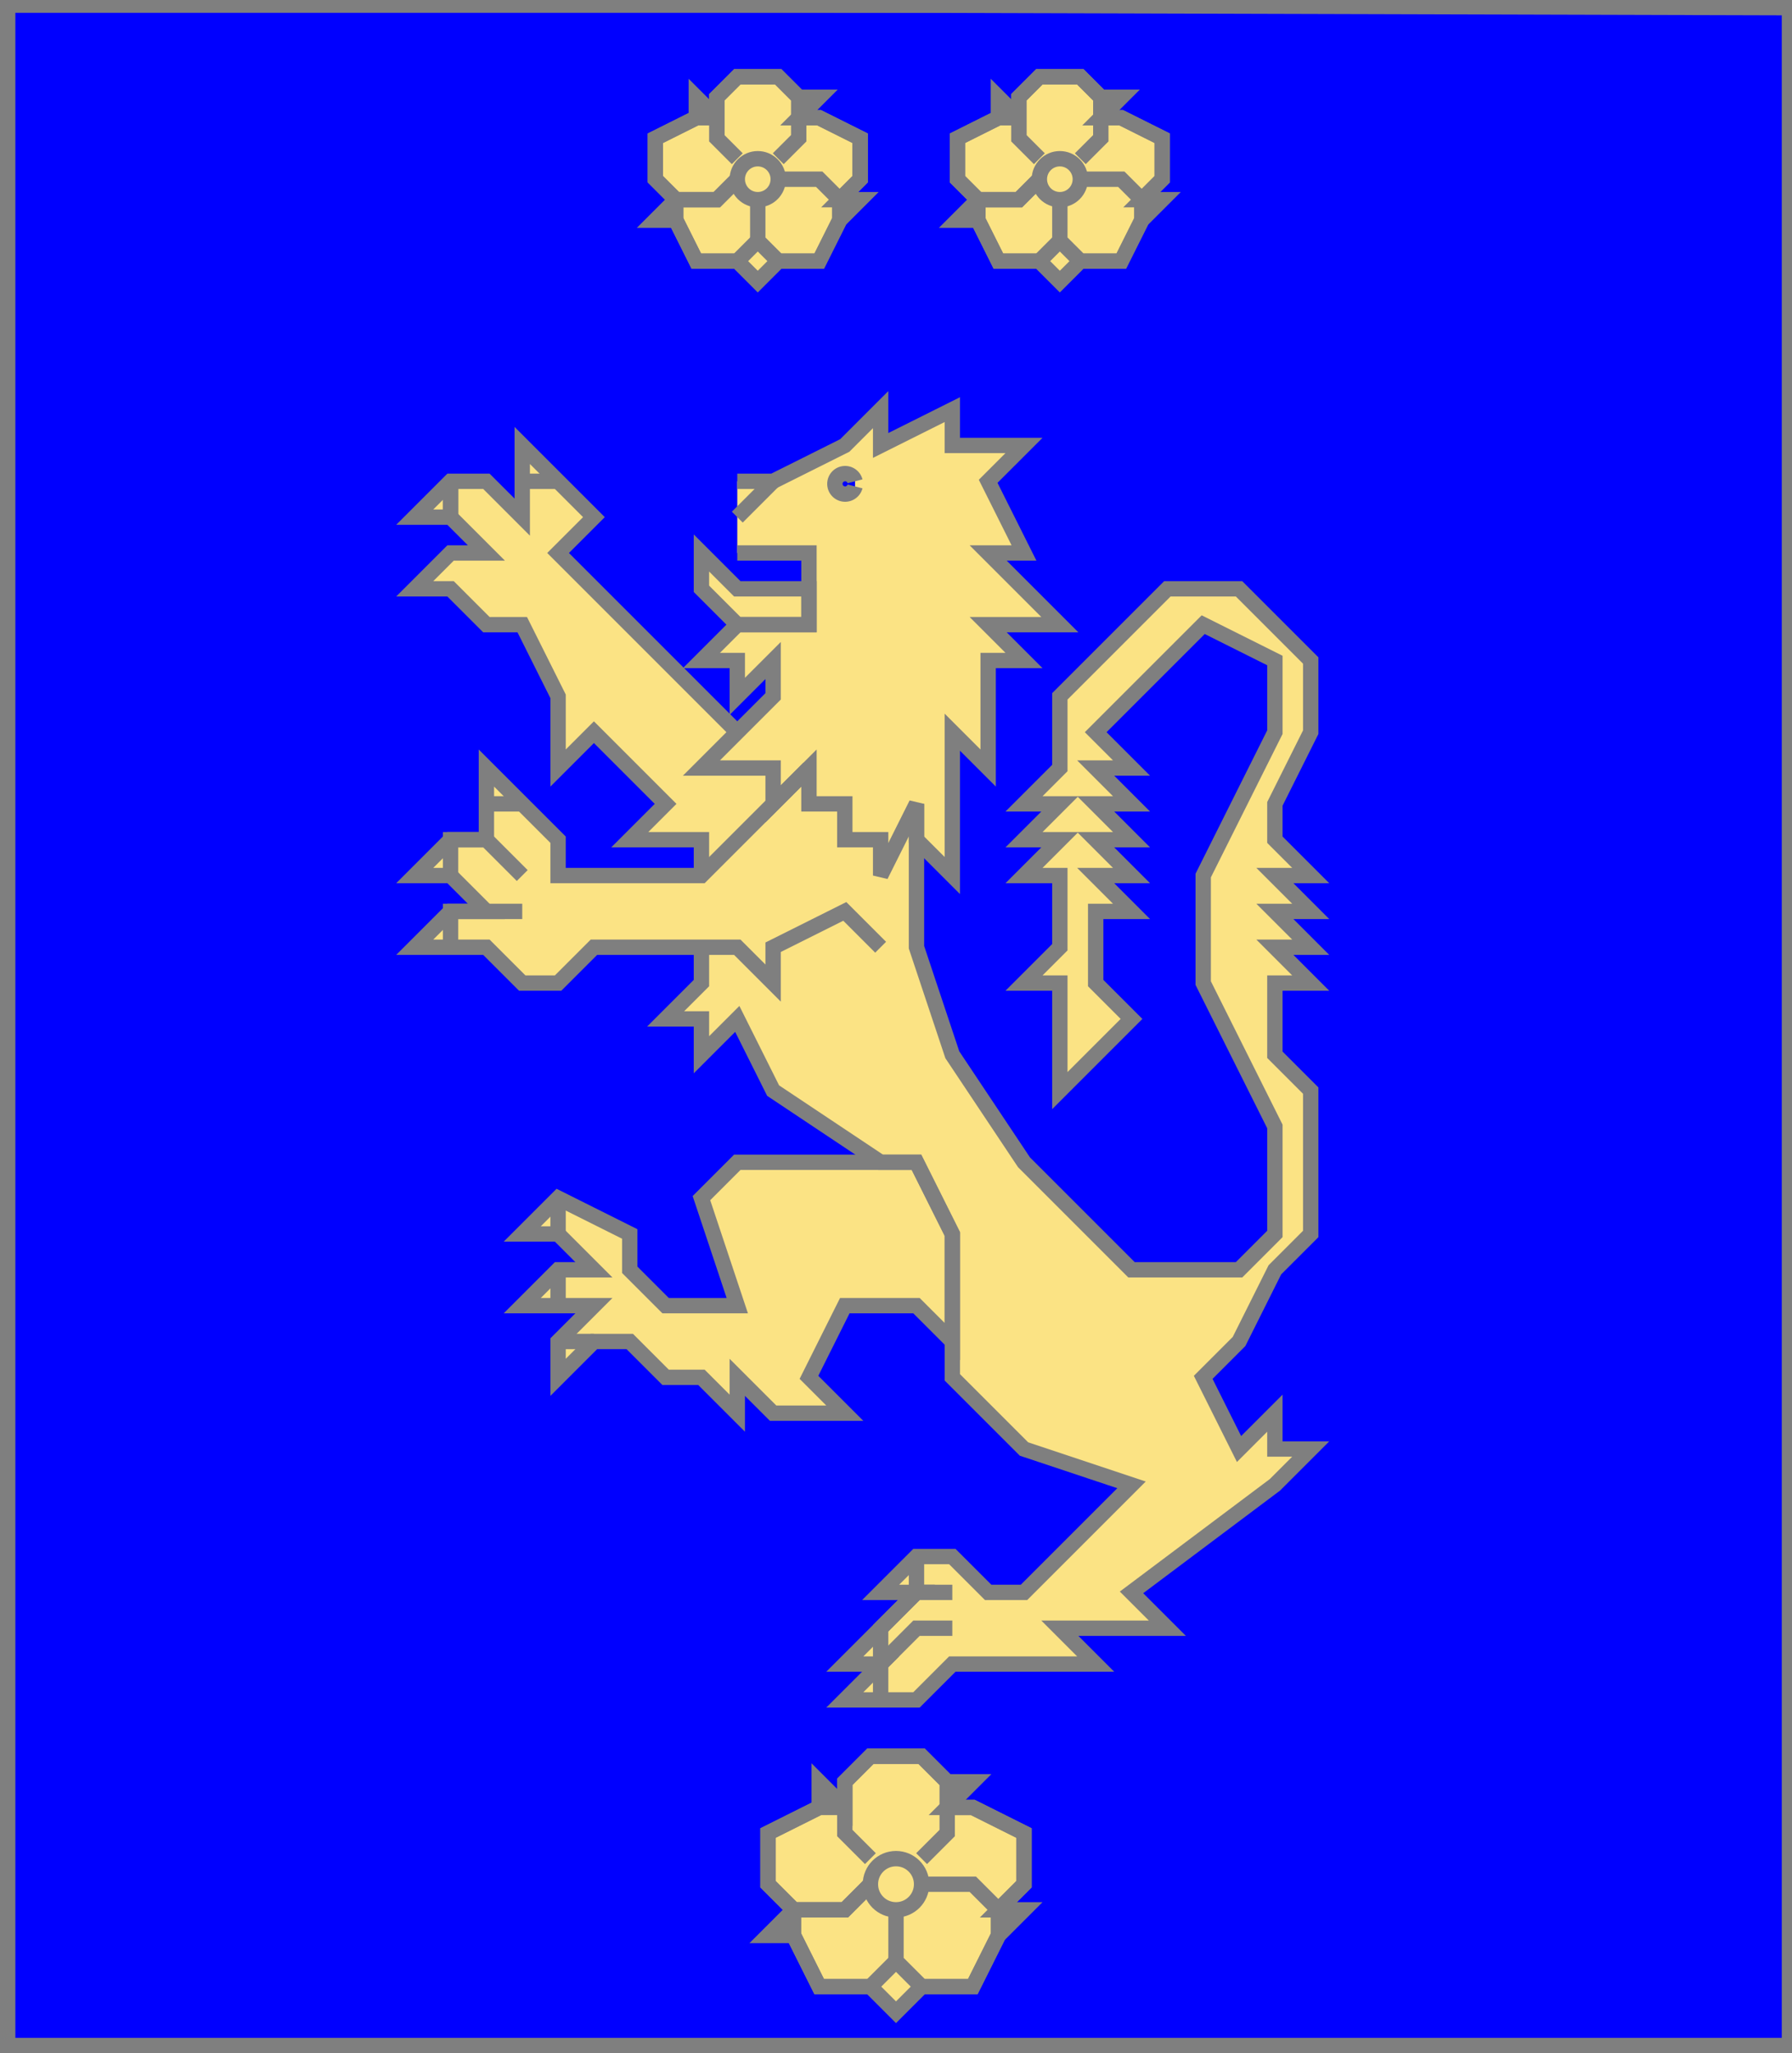 <?xml version="1.0" encoding="utf-8"?>
<!DOCTYPE svg PUBLIC "-//W3C//DTD SVG 20010904//EN"
                     "http://www.w3.org/TR/2001/REC-SVG-20010904/DTD/svg10.dtd">
<!-- (azur (accompagne (lion or resserre)
                     (enChef (2 enFasce (rose or)))
                     (enPointe (rose or)))) -->
<svg width="350" height="401"
     xml:lang="fr" xmlns="http://www.w3.org/2000/svg"
     xmlns:xlink="http://www.w3.org/1999/xlink">
<g>
<g>
<polygon points="1,401 350,400 350,1 1,1 " fill="#0000ff"/>
<polygon points="1,401 350,400 350,1 1,1 " stroke="#7f7f7f" stroke-width="3" fill-opacity="0.0"/>
</g>
<g>
<g>
<g fill="#fbe384">
<polygon points="179,157 179,185 186,206 200,227 221,248 242,248 249,241 249,220 235,192 235,171 249,143 249,129 235,122 214,143 221,150 214,150 221,157 214,157 221,164 214,164 221,171 214,171 221,178 214,178 214,192 221,199 207,213 207,192 200,192 207,185 207,171 200,171 207,164 200,164 207,157 200,157 207,150 207,136 228,115 242,115 256,129 256,143 249,157 249,164 256,171 249,171 256,178 249,178 256,185 249,185 256,192 249,192 249,206 256,213 256,241 249,248 242,262 235,269 242,283 249,276 249,283 256,283 249,290 221,311 228,318 207,318 214,325 186,325 179,332 165,332 172,325 165,325 179,311 172,311 179,304 186,304 193,311 200,311 221,290 200,283 186,269 186,241 179,227 172,227 151,213 144,199 137,206 137,199 130,199 137,192 137,185 "/>
<polygon points="179,227 186,241 186,262 179,255 165,255 158,269 165,276 151,276 144,269 144,276 137,269 130,269 123,262 116,262 109,269 109,262 116,255 102,255 109,248 116,248 109,241 102,241 109,234 123,241 123,248 130,255 144,255 137,234 144,227 "/>
<polygon points="158,150 172,164 172,185 165,178 151,185 151,192 144,185 116,185 109,192 102,192 95,185 81,185 88,178 95,178 88,171 81,171 88,164 95,164 95,150 109,164 109,171 137,171 "/>
<polygon points="102,87 116,101 109,108 144,143 158,150 137,171 137,164 123,164 130,157 116,143 109,150 109,136 102,122 95,122 88,115 81,115 88,108 95,108 88,101 81,101 88,94 95,94 102,101 "/>
<path d="M 144,94 L 151,94 L 165,87 L 172,80 L 172,87 L 186,80 L 186,87 L 200,87 L 193,94 L 200,108 L 193,108 L 207,122 L 193,122 L 200,129 L 193,129 L 193,150 L 186,143 L 186,171 L 179,164 L 179,157 L 172,171 L 172,164 L 165,164 L 165,157 L 158,157 L 158,150 L 151,157 L 151,150 L 137,150 L 151,136 L 151,129 L 144,136 L 144,129 L 137,129 L 144,122 L 158,122 L 158,108 L 144,108 M 167,94 A 2,2 0 1,0 167,95 "/>
<polygon points="137,108 144,115 158,115 158,122 144,122 137,115 "/>
</g>
<path d="M 179,157 L 179,185 L 186,206 L 200,227 L 221,248 L 242,248 L 249,241 L 249,220 L 235,192 L 235,171 L 249,143 L 249,129 L 235,122 L 214,143 L 221,150 L 214,150 L 221,157 L 214,157 L 221,164 L 214,164 L 221,171 L 214,171 L 221,178 L 214,178 L 214,192 L 221,199 L 207,213 L 207,192 L 200,192 L 207,185 L 207,171 L 200,171 L 207,164 L 200,164 L 207,157 L 200,157 L 207,150 L 207,136 L 228,115 L 242,115 L 256,129 L 256,143 L 249,157 L 249,164 L 256,171 L 249,171 L 256,178 L 249,178 L 256,185 L 249,185 L 256,192 L 249,192 L 249,206 L 256,213 L 256,241 L 249,248 L 242,262 L 235,269 L 242,283 L 249,276 L 249,283 L 256,283 L 249,290 L 221,311 L 228,318 L 207,318 L 214,325 L 186,325 L 179,332 L 165,332 L 172,325 L 165,325 L 179,311 L 172,311 L 179,304 L 186,304 L 193,311 L 200,311 L 221,290 L 200,283 L 186,269 L 186,241 L 179,227 L 172,227 L 151,213 L 144,199 L 137,206 L 137,199 L 130,199 L 137,192 L 137,185 " fill="none" stroke="#7f7f7f" stroke-width="3" fill-opacity="0.0"/>
<path d="M 179,304 L 179,311 " fill="none" stroke="#7f7f7f" stroke-width="3" fill-opacity="0.0"/>
<path d="M 186,311 L 179,311 L 172,318 L 172,325 " fill="none" stroke="#7f7f7f" stroke-width="3" fill-opacity="0.0"/>
<path d="M 186,318 L 179,318 L 172,325 L 172,332 " fill="none" stroke="#7f7f7f" stroke-width="3" fill-opacity="0.0"/>
<polygon points="179,227 186,241 186,262 179,255 165,255 158,269 165,276 151,276 144,269 144,276 137,269 130,269 123,262 116,262 109,269 109,262 116,255 102,255 109,248 116,248 109,241 102,241 109,234 123,241 123,248 130,255 144,255 137,234 144,227 " stroke="#7f7f7f" stroke-width="3" fill-opacity="0.0"/>
<path d="M 109,234 L 109,241 " fill="none" stroke="#7f7f7f" stroke-width="3" fill-opacity="0.0"/>
<path d="M 109,248 L 109,255 " fill="none" stroke="#7f7f7f" stroke-width="3" fill-opacity="0.0"/>
<path d="M 109,262 L 116,262 " fill="none" stroke="#7f7f7f" stroke-width="3" fill-opacity="0.0"/>
<path d="M 172,185 L 165,178 L 151,185 L 151,192 L 144,185 L 116,185 L 109,192 L 102,192 L 95,185 L 81,185 L 88,178 L 95,178 L 88,171 L 81,171 L 88,164 L 95,164 L 95,150 L 109,164 L 109,171 L 137,171 L 158,150 " fill="none" stroke="#7f7f7f" stroke-width="3" fill-opacity="0.0"/>
<path d="M 95,157 L 102,157 " fill="none" stroke="#7f7f7f" stroke-width="3" fill-opacity="0.0"/>
<path d="M 102,171 L 95,164 L 88,164 L 88,171 " fill="none" stroke="#7f7f7f" stroke-width="3" fill-opacity="0.0"/>
<path d="M 102,178 L 88,178 L 88,185 " fill="none" stroke="#7f7f7f" stroke-width="3" fill-opacity="0.0"/>
<path d="M 137,171 L 137,164 L 123,164 L 130,157 L 116,143 L 109,150 L 109,136 L 102,122 L 95,122 L 88,115 L 81,115 L 88,108 L 95,108 L 88,101 L 81,101 L 88,94 L 95,94 L 102,101 L 102,87 L 116,101 L 109,108 L 144,143 " fill="none" stroke="#7f7f7f" stroke-width="3" fill-opacity="0.0"/>
<path d="M 102,94 L 109,94 " fill="none" stroke="#7f7f7f" stroke-width="3" fill-opacity="0.0"/>
<path d="M 88,94 L 88,101 " fill="none" stroke="#7f7f7f" stroke-width="3" fill-opacity="0.0"/>
<path d="M 88,94 L 88,101 " fill="none" stroke="#7f7f7f" stroke-width="3" fill-opacity="0.0"/>
<path d="M 144,94 L 151,94 L 165,87 L 172,80 L 172,87 L 186,80 L 186,87 L 200,87 L 193,94 L 200,108 L 193,108 L 207,122 L 193,122 L 200,129 L 193,129 L 193,150 L 186,143 L 186,171 L 179,164 L 179,157 L 172,171 L 172,164 L 165,164 L 165,157 L 158,157 L 158,150 L 151,157 L 151,150 L 137,150 L 151,136 L 151,129 L 144,136 L 144,129 L 137,129 L 144,122 L 158,122 L 158,108 L 144,108 M 167,94 A 2,2 0 1,0 167,95 " fill="none" stroke="#7f7f7f" stroke-width="3" fill-opacity="0.0"/>
<path d="M 151,94 L 144,101 " fill="none" stroke="#7f7f7f" stroke-width="3" fill-opacity="0.0"/>
<polygon points="137,108 144,115 158,115 158,122 144,122 137,115 " stroke="#7f7f7f" stroke-width="3" fill-opacity="0.0"/>
</g>
<g>
<g>
<polygon points="144,15 152,15 156,19 160,19 156,23 160,23 168,27 168,35 164,39 168,39 164,43 160,51 152,51 148,55 144,51 136,51 132,43 128,43 132,39 128,35 128,27 136,23 136,19 140,23 140,19 " fill="#fbe384"/>
<polygon points="144,15 152,15 156,19 160,19 156,23 160,23 168,27 168,35 164,39 168,39 164,43 160,51 152,51 148,55 144,51 136,51 132,43 128,43 132,39 128,35 128,27 136,23 136,19 140,23 140,19 " stroke="#7f7f7f" stroke-width="3" fill-opacity="0.0"/>
<polyline points="144,31 140,27 140,19 144,15 152,15 156,19 156,27 152,31 " stroke="#7f7f7f" stroke-width="3" fill="none"/>
<polyline points="156,23 160,23 168,27 168,35 164,39 " stroke="#7f7f7f" stroke-width="3" fill="none"/>
<polyline points="152,35 160,35 164,39 164,43 160,51 152,51 148,47 148,39 " stroke="#7f7f7f" stroke-width="3" fill="none"/>
<polyline points="148,47 144,51 136,51 132,43 132,39 140,39 144,35 " stroke="#7f7f7f" stroke-width="3" fill="none"/>
<polyline points="144,35 140,39 132,39 128,35 128,27 136,23 140,23 " stroke="#7f7f7f" stroke-width="3" fill="none"/>
<circle cx="148" cy="35" r="4" stroke="#7f7f7f" stroke-width="3" fill-opacity="0.0"/>
</g>
<g>
<polygon points="203,15 211,15 215,19 219,19 215,23 219,23 227,27 227,35 223,39 227,39 223,43 219,51 211,51 207,55 203,51 195,51 191,43 187,43 191,39 187,35 187,27 195,23 195,19 199,23 199,19 " fill="#fbe384"/>
<polygon points="203,15 211,15 215,19 219,19 215,23 219,23 227,27 227,35 223,39 227,39 223,43 219,51 211,51 207,55 203,51 195,51 191,43 187,43 191,39 187,35 187,27 195,23 195,19 199,23 199,19 " stroke="#7f7f7f" stroke-width="3" fill-opacity="0.0"/>
<polyline points="203,31 199,27 199,19 203,15 211,15 215,19 215,27 211,31 " stroke="#7f7f7f" stroke-width="3" fill="none"/>
<polyline points="215,23 219,23 227,27 227,35 223,39 " stroke="#7f7f7f" stroke-width="3" fill="none"/>
<polyline points="211,35 219,35 223,39 223,43 219,51 211,51 207,47 207,39 " stroke="#7f7f7f" stroke-width="3" fill="none"/>
<polyline points="207,47 203,51 195,51 191,43 191,39 199,39 203,35 " stroke="#7f7f7f" stroke-width="3" fill="none"/>
<polyline points="203,35 199,39 191,39 187,35 187,27 195,23 199,23 " stroke="#7f7f7f" stroke-width="3" fill="none"/>
<circle cx="207" cy="35" r="4" stroke="#7f7f7f" stroke-width="3" fill-opacity="0.0"/>
</g>
</g>
<g>
<polygon points="170,343 180,343 185,348 190,348 185,353 190,353 200,358 200,368 195,373 200,373 195,378 190,388 180,388 175,393 170,388 160,388 155,378 150,378 155,373 150,368 150,358 160,353 160,348 165,353 165,348 " fill="#fbe384"/>
<polygon points="170,343 180,343 185,348 190,348 185,353 190,353 200,358 200,368 195,373 200,373 195,378 190,388 180,388 175,393 170,388 160,388 155,378 150,378 155,373 150,368 150,358 160,353 160,348 165,353 165,348 " stroke="#7f7f7f" stroke-width="3" fill-opacity="0.0"/>
<polyline points="170,363 165,358 165,348 170,343 180,343 185,348 185,358 180,363 " stroke="#7f7f7f" stroke-width="3" fill="none"/>
<polyline points="185,353 190,353 200,358 200,368 195,373 " stroke="#7f7f7f" stroke-width="3" fill="none"/>
<polyline points="180,368 190,368 195,373 195,378 190,388 180,388 175,383 175,373 " stroke="#7f7f7f" stroke-width="3" fill="none"/>
<polyline points="175,383 170,388 160,388 155,378 155,373 165,373 170,368 " stroke="#7f7f7f" stroke-width="3" fill="none"/>
<polyline points="170,368 165,373 155,373 150,368 150,358 160,353 165,353 " stroke="#7f7f7f" stroke-width="3" fill="none"/>
<circle cx="175" cy="368" r="5" stroke="#7f7f7f" stroke-width="3" fill-opacity="0.0"/>
</g>
</g>
</g>
<polygon points="1,0 350,1 350,400 1,400 " stroke="#7f7f7f" stroke-width="4" fill-opacity="0.0"/>
</svg>

